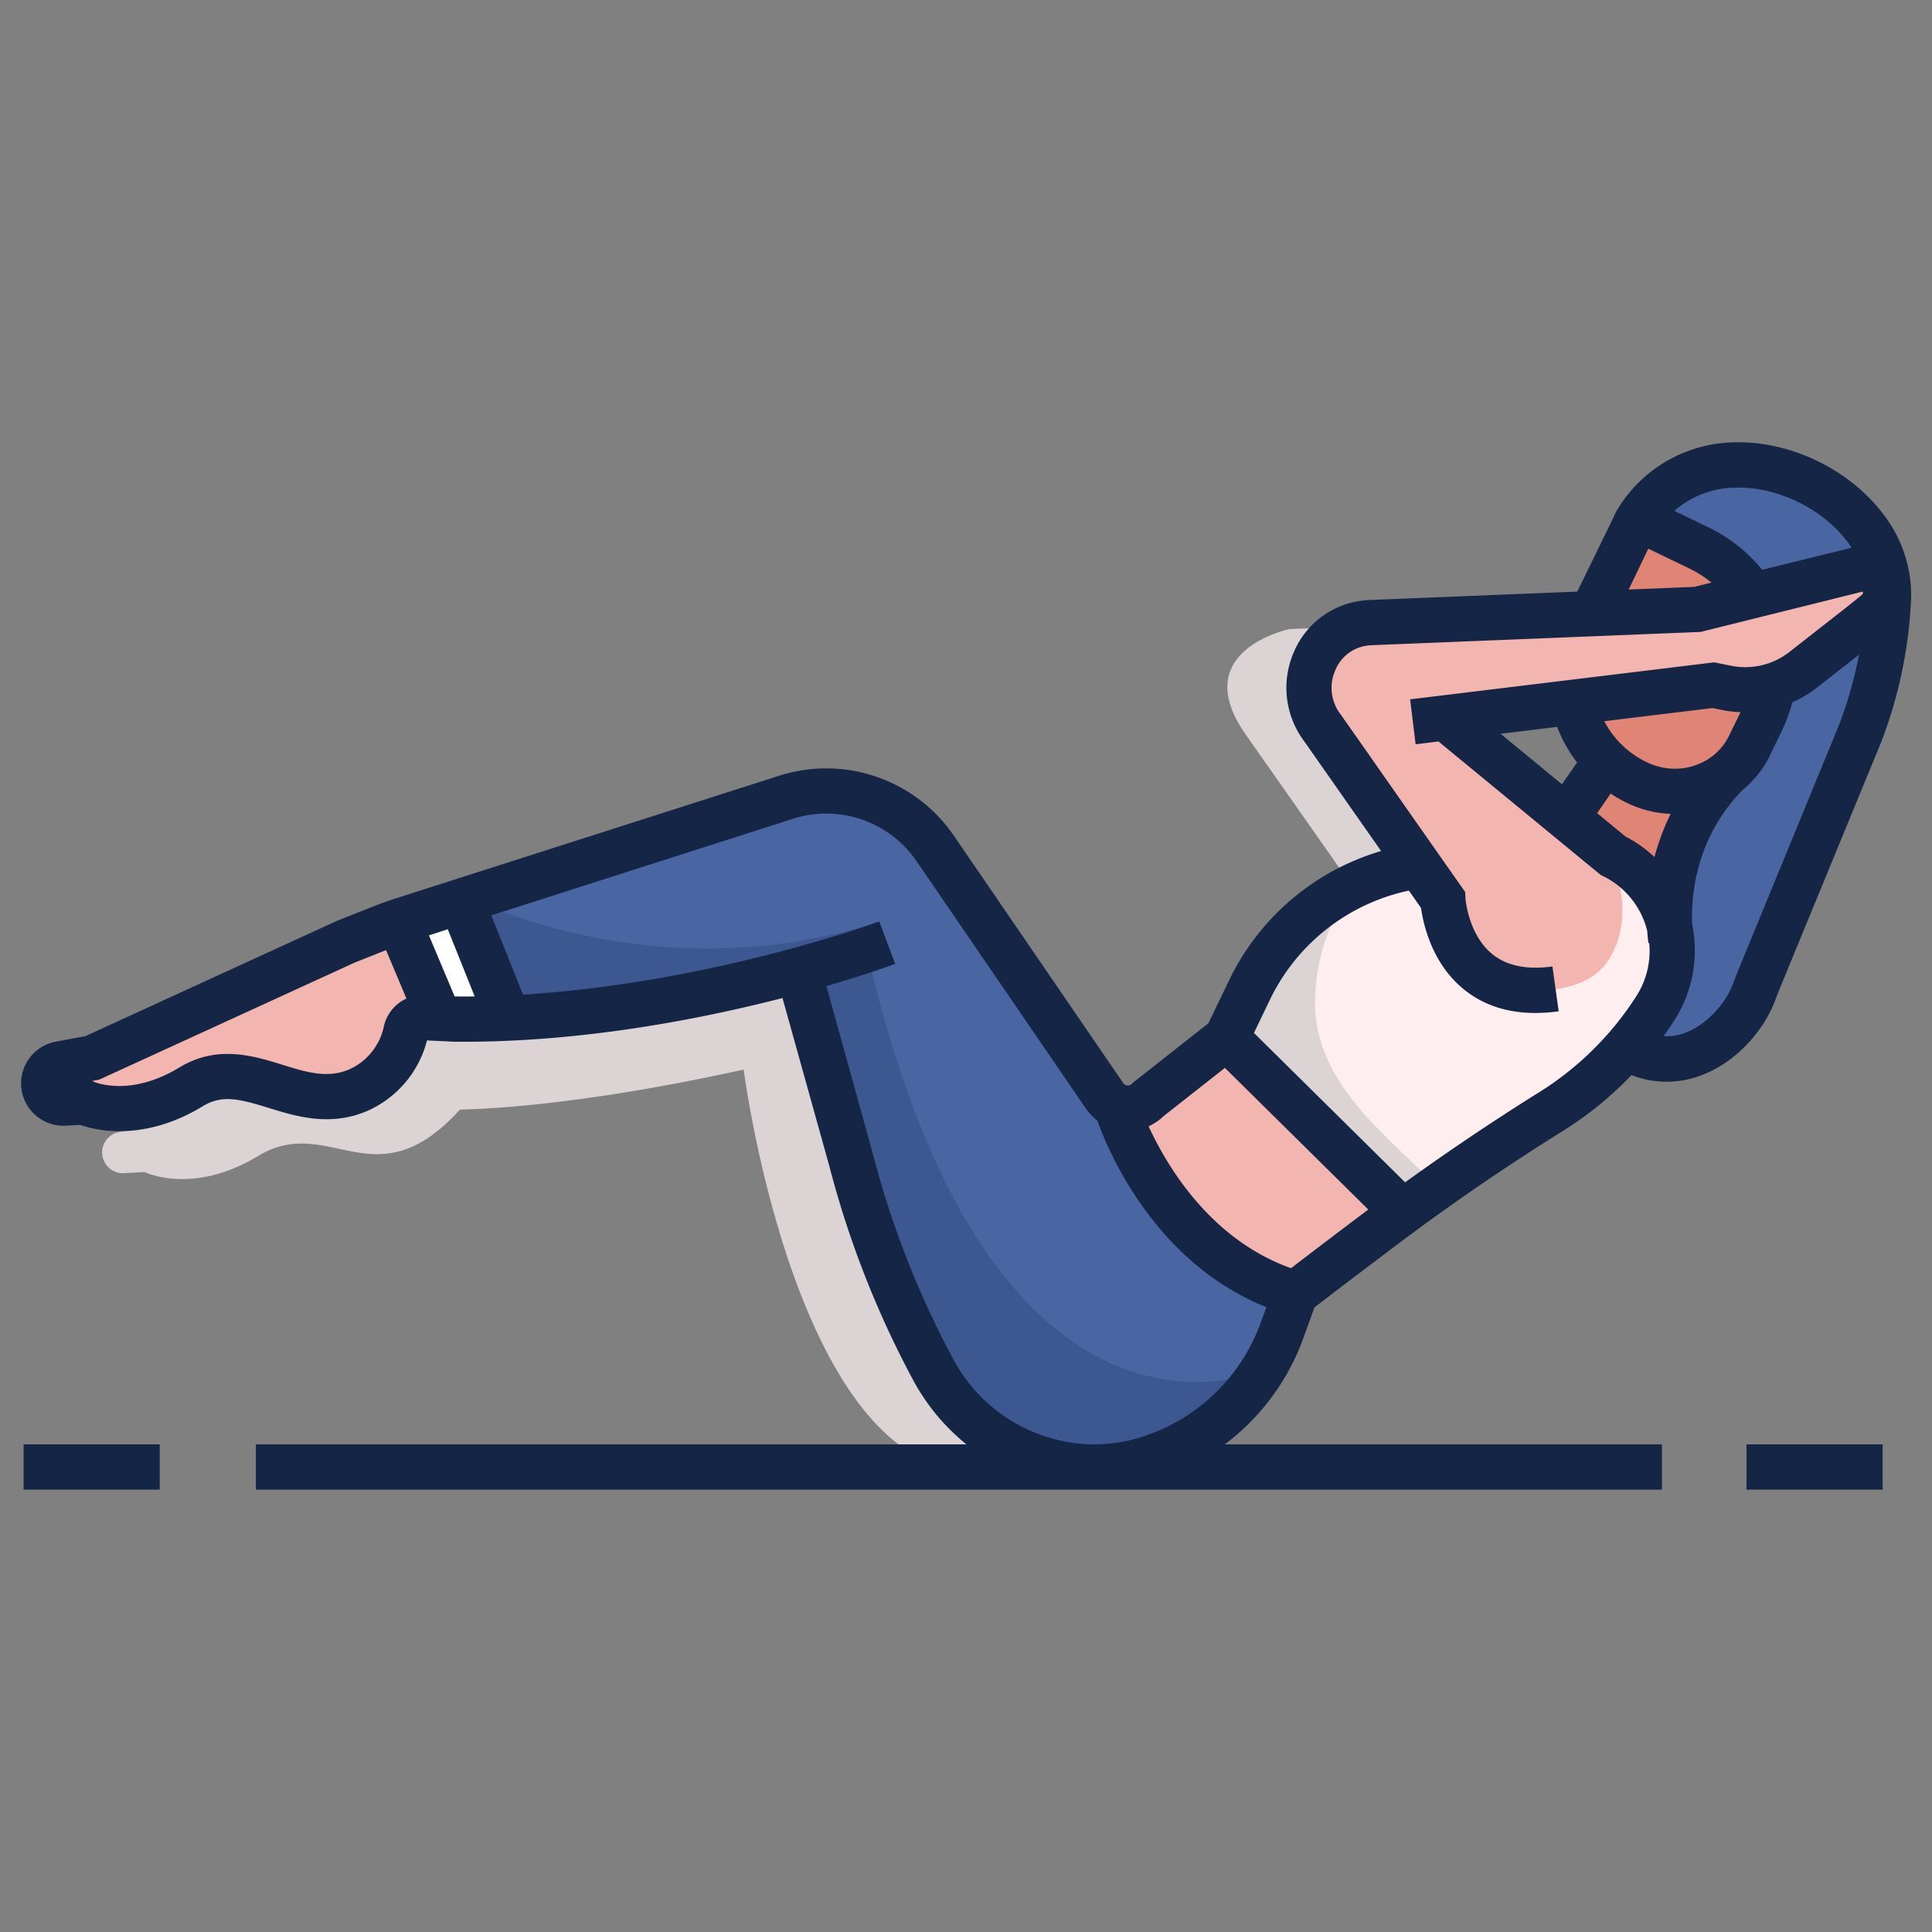 <svg xmlns="http://www.w3.org/2000/svg" viewBox="0 0 512 512"><rect x="0" y="0" width="512" height="512" fill="#808080" stroke="none"/><title>Exercise001</title><g id="artwork"><g id="_19_exercise-1" data-name="19_exercise-1"><path d="M475.86,152.36l-46.47,10.78-87.67,3.57s-27.24,5.62-11.62,27.91L362,240.06c.1,1.19,1.52,15.34,14.2,22.38,7.86,4.36,18.78,5.29,27.46-.49,7.62-5.06,13.19-15.06,11-22.75,0,0-.7-2.45-11.74-14.24h0l-38.93-33.29,69.69-8.47s19,7.4,31.85-10.34,14.58-18.66,14.58-18.66Z" style="fill:#dcd3d4"/><path d="M281.11,318.67l-51.43-72.45s-16.12-15.61-42.22-7.26L107.37,264l1.31,3.27-68,31L31.58,300a5.5,5.5,0,0,0,1.32,10.9l5.4-.3s12.76,6.25,30-4.2c19-11.54,31,12.55,53.59-12.35,7.67-.14,33.17-1.34,75.19-10.6,0,0,13.6,105.35,60.39,106.56,65.66,1.69,71.17-21.57,71.17-21.57S292.73,356.89,281.11,318.67Z" style="fill:#dcd3d4"/><path d="M122,238.31l12,30.07s26.7.62,77.67-10.6c0,0,24.79,130.49,71.6,130.49s60-45.51,60-45.51-35.91-11.57-47.53-49.8l-51.43-72.45s-16.11-15.61-42.21-7.25Z" style="fill:#4966a2"/><path d="M125.47,238.31s48.71,24.85,107.52,5.94l1.67,4.35S184.8,270,136.8,267.8Z" style="fill:#3d5890"/><path d="M212.69,262.45s33.11,198.11,122,100.6c0,0-72,32.61-105-111.34l-17.9,6.07Z" style="fill:#3d5890"/><path d="M325.06,275l-28.44,20.6s14.16,44.36,46.67,47.16l27.52-22.54Z" style="fill:#f3b5af"/><polygon points="106.17 243.98 122.02 238.31 134.06 269.68 116.35 269.68 106.17 243.98" style="fill:#fff"/><path d="M435.22,138s16.76-25.41,45.49-8.26a38.76,38.76,0,0,1,18.56,36.79c-1.2,13.42-5.22,32.48-16.43,55.31a144.56,144.56,0,0,0-7.95,19.45c-5.24,16.34-18.78,47.63-43.2,36.7,0,0,14.6-9,11.69-32.11s14.38-40.94,14.38-40.94,25.2-35.54.79-54.2-24.68-12.64-24.68-12.64" style="fill:#4966a2"/><path d="M466,159.5C454.8,142.38,435.22,138,435.22,138s-25.38,37.74-14.9,58.74a25.44,25.44,0,0,0,4.39,6.33l-10.66,14.5,27.4,22.3s5.88-22.59,13.14-31.88c.77-.26,1.21-.44,1.21-.44S482.25,184.26,466,159.5Z" style="fill:#e08476"/><path d="M106.17,244S22.29,280.33,11.8,285.45c0,0,6.55,13.88,46,0,0,0,17,5.45,34,3.78s22.31-24.87,22.31-24.87Z" style="fill:#f3b5af"/><path d="M496.3,150.73,449.83,161.5l-87.66,3.58s-27.25,5.61-11.63,27.9l31.85,45.45c.1,1.18,1.53,15.34,14.2,22.37,7.86,4.36,18.78,5.29,27.46-.49.32-.21.63-.43.94-.65,11.47-8.48,11.43-25.73.34-34.7l-2-1.64h0L384.38,190l69.69-8.48s19,7.4,31.85-10.34,14.58-18.66,14.58-18.66Z" style="fill:#f3b5af"/><path d="M376.09,229.44s-35.43,2-51,45.56l45.75,45.22s78.43-37.27,72.57-74.35a23.41,23.41,0,0,0-1.44-4.92,28.35,28.35,0,0,0-16.2-15.64c6.57,12.26,4.85,25-1.44,31.5-3.53,3.67-8.46,4.67-11.21,5.23-11.15,2.28-20.26-2.49-23.29-4.26,0,0-8.32-9-7.41-19.35Z" style="fill:#ffeef0"/><path d="M380.3,313.9l-8.1,7L326.61,274c8.12-22.68,21.6-34.09,32.66-39.82a51.91,51.91,0,0,0-10.77,31.58C348.5,287.13,367.74,301.13,380.3,313.9Z" style="fill:#dcd3d4"/><rect x="462.84" y="382.77" width="36.08" height="12" style="fill:#142546"/><rect x="6.25" y="382.77" width="36.08" height="12" style="fill:#142546"/><path d="M500.28,137.9c-8.71-12.74-25-21.06-40.57-20.68A36.87,36.87,0,0,0,428.64,135l-.27.41,0,.07h0c-.11.2-.23.39-.32.59l-1,2.17c-.07.14-.15.28-.21.42L418,156.78,363.19,159c-.54,0-1.08.06-1.61.11a22.6,22.6,0,0,0-18.71,13.73,23.65,23.65,0,0,0,2.82,23.69l20.32,29a65.14,65.14,0,0,0-40.32,34.32l-5.44,11.32-20,15.75-.28.3a1.45,1.45,0,0,1-1.2.45,1.42,1.42,0,0,1-1.1-.64l-44.83-65.48a41,41,0,0,0-45.8-16.15L104.34,238.26c-1.66.53-3.31,1.12-4.91,1.76l-10,3.95L22.63,274.59l-7.95,1.49a11.23,11.23,0,0,0,2.71,22.24l3.83-.21a32.4,32.4,0,0,0,10.48,1.66c5.9,0,13.56-1.45,22.08-6.63,5.11-3.11,9.73-1.91,17.47.49,7.22,2.23,16.21,5,26.06.79a28,28,0,0,0,15.85-18.7l7.21.35h.23c33,.28,64.74-5.91,86.77-11.58l12.39,44.45a256,256,0,0,0,22.15,56.65,56,56,0,0,0,14.2,17.18H67.8v12H288.61l1.3,0,.71,0H440.43v-12H324.59a61.21,61.21,0,0,0,20.75-28l3-8.29c3.07-2.35,11-8.44,21.61-16.42,14.22-10.71,29.1-20.92,44.23-30.35a94.42,94.42,0,0,0,18.19-14.8,25.51,25.51,0,0,0,18.9-.11c10-3.93,16.88-13,19.37-20.27l1.15-2.89,26.67-64.81.06-.14a119.85,119.85,0,0,0,7.83-35.95h0A35,35,0,0,0,500.28,137.9ZM101.73,272a16.12,16.12,0,0,1-9.15,11.39c-5.79,2.49-11.35.77-17.78-1.23-7.7-2.38-17.27-5.34-27.26.73-13.09,7.95-22.41,3.9-22.73,3.76l-.38-.19,1.86-.34,67.76-31.05,8.26-3.28,5.4,12.84A10.65,10.65,0,0,0,101.73,272ZM460,129.22c11.44-.29,24,6.08,30.37,15.45.11.17.2.33.31.49L467,151a41.72,41.72,0,0,0-14.27-11.26l-9-4.34A24.92,24.92,0,0,1,460,129.22Zm-23.19,16.19,10.75,5.18a29.82,29.82,0,0,1,6,3.8L449,155.53l-17.37.7Zm-316,118.66h-.33l-6.81-16.19,5-1.62,7.13,17.81C124.19,264.08,122.5,264.09,120.82,264.07Zm213.24,86.59a49.28,49.28,0,0,1-31.9,30.27c-.61.18-1.22.36-1.84.52a41.38,41.38,0,0,1-9.56,1.32h-1.68a42.68,42.68,0,0,1-36.59-22.85,243.44,243.44,0,0,1-21.12-54L219,261.32c10.77-3.13,17.46-5.59,18.24-5.88L233,244.2c-.49.18-44.39,16.31-94.39,19.38l-8.41-21,80.37-25.73a29,29,0,0,1,32.38,11.44l44.83,65.49a13.91,13.91,0,0,0,3,3.13c3,8.41,15.39,37.71,44.83,49.51Zm8.08-14.58c-21.35-7.61-32.85-27-37.74-37.6a13.49,13.49,0,0,0,3.89-2.63L324.61,283l38,37.54C353.12,327.68,345.78,333.29,342.14,336.08Zm65.7-46.59c-12,7.51-23.93,15.51-35.46,23.84l-40.06-39.59,4.19-8.72a53.12,53.12,0,0,1,36.87-29l3.22,4.6c.58,4.2,2.84,14.58,11.2,21.45,5.15,4.24,11.55,6.38,19.08,6.38a44.71,44.71,0,0,0,6.2-.45l-1.66-11.88c-6.76.94-12.12-.16-15.94-3.27-6.4-5.21-7.1-14.69-7.1-14.75l-.09-1.71-32.84-46.85-.16-.22a11.48,11.48,0,0,1-1.41-11.71,10.6,10.6,0,0,1,8.87-6.56l.93-.07,87-3.51,42.89-10.67.08,0a2.34,2.34,0,0,1,.06.43,1.65,1.65,0,0,1-.18.31c-1.34,1.2-8.45,6.75-14.19,11.23l-5.1,4a19,19,0,0,1-15.47,3.66l-4.48-.9-80.58,9.8,1.45,11.91,6.07-.74,43,35.38.63.31a21.94,21.94,0,0,1,10.9,12,21.27,21.27,0,0,1,.79,2.54c.11,1.84.29,3,.32,3.19l.2,0a22.08,22.08,0,0,1-3.33,13.93l-.18.29A82.29,82.29,0,0,1,407.84,289.49ZM436.44,202a24.61,24.61,0,0,1-11.29-10.88l28.68-3.48,2.59.52a30.71,30.71,0,0,0,4.84.57l-3,6.16A15.31,15.31,0,0,1,451,202.1a16.52,16.52,0,0,1-5.4,1.53A17,17,0,0,1,436.44,202Zm6.31,13.69a59.62,59.62,0,0,0-4.29,11.44,33.67,33.67,0,0,0-7.67-5.43l-7.53-6.2,3.57-5.19a37.87,37.87,0,0,0,4.4,2.5A29.27,29.27,0,0,0,442.75,215.69Zm-24.81-13.64-4,5.8-16.27-13.39,15-1.83A35.71,35.71,0,0,0,417.94,202.05Zm42.72,55.07-1.23,3.11-.12.31c-1.52,4.55-6.39,10.68-12.44,13.06a13.82,13.82,0,0,1-6,1q1.46-2,2.79-4.12l.18-.29a34.17,34.17,0,0,0,4.6-25.18c-.31-6.49.45-22.49,13.37-35.66a27.11,27.11,0,0,0,7.29-9.26l3.26-6.76a39.93,39.93,0,0,0,2.61-7.19,31.35,31.35,0,0,0,6.66-4l5.09-4,5.95-4.65a111.59,111.59,0,0,1-5.35,18.74Z" style="fill:#142546"/></g></g></svg>